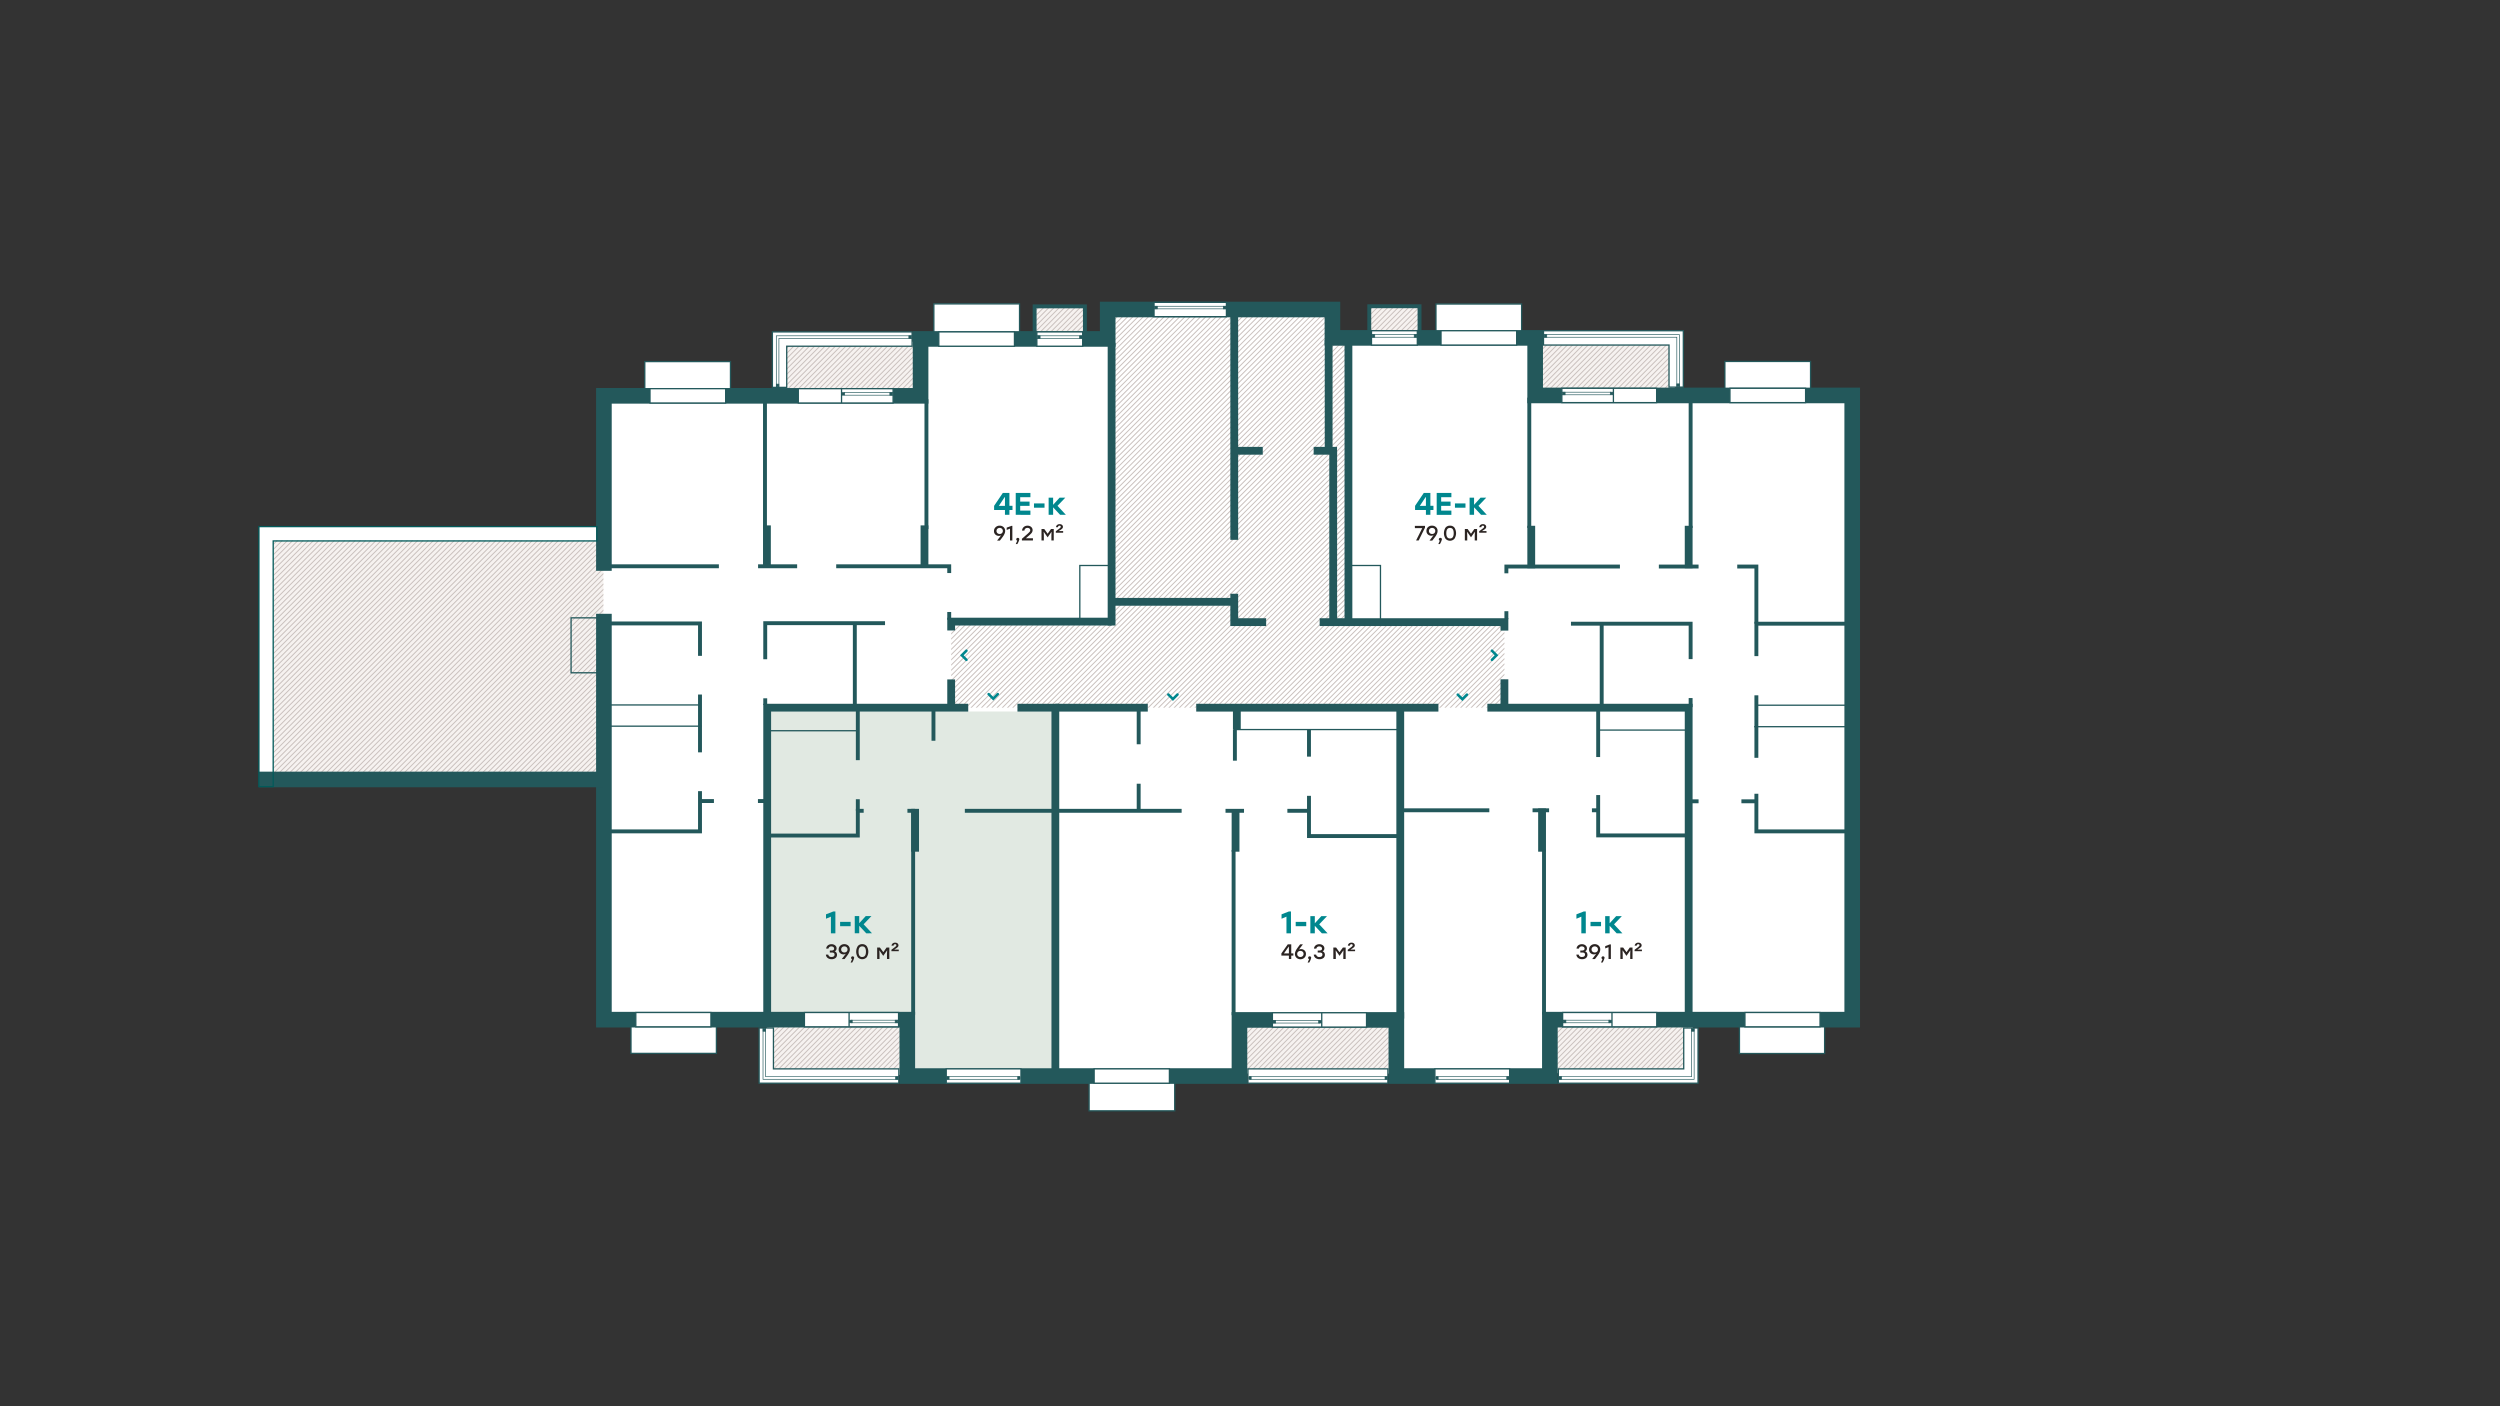 <svg xmlns="http://www.w3.org/2000/svg" xmlns:xlink="http://www.w3.org/1999/xlink" viewBox="0 0 1920 1080"><rect x="0" y="0" width="1920" height="1080" fill="#333333" stroke="none"/><defs><style>.cls-1,.cls-17,.cls-18,.cls-19,.cls-21,.cls-23,.cls-24,.cls-25,.cls-6,.cls-7{fill:none;}.cls-2,.cls-20{fill:#fff;}.cls-3{opacity:0.7;}.cls-4{fill:#d4dfd5;}.cls-5{clip-path:url(#clip-path);}.cls-6{stroke:#c9c0bd;stroke-width:0.75px;}.cls-17,.cls-18,.cls-19,.cls-20,.cls-21,.cls-22,.cls-23,.cls-7{stroke:#23585b;}.cls-17,.cls-18,.cls-19,.cls-24,.cls-7{stroke-miterlimit:10;}.cls-8{fill:#f6f2f0;}.cls-9{clip-path:url(#clip-path-2);}.cls-10{clip-path:url(#clip-path-3);}.cls-11{clip-path:url(#clip-path-4);}.cls-12{clip-path:url(#clip-path-5);}.cls-13{clip-path:url(#clip-path-6);}.cls-14{clip-path:url(#clip-path-7);}.cls-15{clip-path:url(#clip-path-8);}.cls-16{clip-path:url(#clip-path-9);}.cls-17{stroke-width:3px;}.cls-18{stroke-width:6px;}.cls-19{stroke-width:12px;}.cls-21,.cls-22{stroke-width:0.5px;}.cls-22{fill:#23585b;}.cls-24{stroke:#025a5a;}.cls-25{stroke:#00878e;stroke-linecap:round;stroke-width:2px;}.cls-26{isolation:isolate;}.cls-27{fill:#00878e;}.cls-28{fill:#2b2422;}</style><clipPath id="clip-path"><polygon class="cls-1" points="730.5 477.4 730.5 543.5 1155.4 543.5 1155.4 477.8 1035.6 477.8 1035.6 260.17 1023.6 260.17 1023.6 237.7 853.7 237.7 853.7 477.4 730.5 477.4"/></clipPath><clipPath id="clip-path-2"><rect class="cls-1" x="954" y="785.5" width="116.7" height="39"/></clipPath><clipPath id="clip-path-3"><rect class="cls-1" x="1194.8" y="786.7" width="103.5" height="37"/></clipPath><clipPath id="clip-path-4"><rect class="cls-1" x="1182.8" y="262.9" width="103.5" height="37"/></clipPath><clipPath id="clip-path-5"><rect class="cls-1" x="1052" y="235.2" width="38.2" height="21"/></clipPath><clipPath id="clip-path-6"><rect class="cls-1" x="588.4" y="786.9" width="103.5" height="37"/></clipPath><clipPath id="clip-path-7"><rect class="cls-1" x="600" y="264.5" width="103.5" height="37"/></clipPath><clipPath id="clip-path-8"><rect class="cls-1" x="795.8" y="235.3" width="38.2" height="21"/></clipPath><clipPath id="clip-path-9"><rect class="cls-1" x="209.81" y="415.09" width="253.59" height="183.97"/></clipPath></defs><g id="заливка_плана" data-name="заливка плана"><polygon class="cls-2" points="1423.1 305.3 1423.1 782 1190.4 782 1190.2 825.9 1073.1 825.9 1073.3 782 950.8 782 950.6 826.9 696.7 826.9 696.9 783.1 464.5 783 464.5 599 199.01 599 199.01 404.05 464.42 404.05 464.42 305.3 705.9 305.3 706.4 259.8 850.7 260 850.7 235.3 963.9 235.3 1025 235.7 1025.2 261.7 1179.5 261.7 1179.5 305.3 1256 305.3 1322.6 305.3 1423.1 305.3"/></g><g id="маски" class="cls-3"><path class="cls-4" d="M807.59,820.4H592.14V546.46H807.59Z"/></g><g id="штриховка_моп" data-name="штриховка моп"><g class="cls-5"><line class="cls-6" x1="862.9" y1="222.4" x2="206.7" y2="878.6"/><line class="cls-6" x1="866.9" y1="222.4" x2="210.7" y2="878.6"/><line class="cls-6" x1="870.9" y1="222.4" x2="214.7" y2="878.6"/><line class="cls-6" x1="874.9" y1="222.4" x2="218.7" y2="878.6"/><line class="cls-6" x1="878.9" y1="222.4" x2="222.7" y2="878.6"/><line class="cls-6" x1="882.9" y1="222.4" x2="226.7" y2="878.6"/><line class="cls-6" x1="886.9" y1="222.4" x2="230.7" y2="878.6"/><line class="cls-6" x1="890.9" y1="222.4" x2="234.7" y2="878.6"/><line class="cls-6" x1="894.9" y1="222.4" x2="238.7" y2="878.6"/><line class="cls-6" x1="898.9" y1="222.4" x2="242.7" y2="878.6"/><line class="cls-6" x1="902.9" y1="222.4" x2="246.7" y2="878.6"/><line class="cls-6" x1="906.9" y1="222.4" x2="250.7" y2="878.6"/><line class="cls-6" x1="910.9" y1="222.4" x2="254.7" y2="878.6"/><line class="cls-6" x1="914.9" y1="222.4" x2="258.7" y2="878.6"/><line class="cls-6" x1="918.9" y1="222.4" x2="262.7" y2="878.6"/><line class="cls-6" x1="922.9" y1="222.4" x2="266.7" y2="878.6"/><line class="cls-6" x1="926.9" y1="222.4" x2="270.7" y2="878.6"/><line class="cls-6" x1="930.9" y1="222.4" x2="274.7" y2="878.6"/><line class="cls-6" x1="934.9" y1="222.4" x2="278.7" y2="878.6"/><line class="cls-6" x1="938.9" y1="222.4" x2="282.7" y2="878.6"/><line class="cls-6" x1="942.9" y1="222.4" x2="286.7" y2="878.6"/><line class="cls-6" x1="946.9" y1="222.4" x2="290.7" y2="878.6"/><line class="cls-6" x1="950.9" y1="222.4" x2="294.7" y2="878.6"/><line class="cls-6" x1="954.9" y1="222.4" x2="298.7" y2="878.6"/><line class="cls-6" x1="958.9" y1="222.4" x2="302.7" y2="878.6"/><line class="cls-6" x1="962.9" y1="222.4" x2="306.7" y2="878.6"/><line class="cls-6" x1="966.9" y1="222.4" x2="310.7" y2="878.6"/><line class="cls-6" x1="970.9" y1="222.4" x2="314.7" y2="878.6"/><line class="cls-6" x1="974.9" y1="222.4" x2="318.7" y2="878.6"/><line class="cls-6" x1="978.9" y1="222.4" x2="322.7" y2="878.6"/><line class="cls-6" x1="982.9" y1="222.4" x2="326.7" y2="878.6"/><line class="cls-6" x1="986.9" y1="222.4" x2="330.7" y2="878.6"/><line class="cls-6" x1="990.9" y1="222.4" x2="334.7" y2="878.6"/><line class="cls-6" x1="994.9" y1="222.4" x2="338.7" y2="878.6"/><line class="cls-6" x1="998.9" y1="222.4" x2="342.7" y2="878.6"/><line class="cls-6" x1="1002.9" y1="222.4" x2="346.7" y2="878.6"/><line class="cls-6" x1="1006.9" y1="222.4" x2="350.7" y2="878.6"/><line class="cls-6" x1="1010.9" y1="222.4" x2="354.7" y2="878.6"/><line class="cls-6" x1="1014.9" y1="222.4" x2="358.7" y2="878.6"/><line class="cls-6" x1="1018.9" y1="222.4" x2="362.7" y2="878.6"/><line class="cls-6" x1="1022.9" y1="222.4" x2="366.7" y2="878.6"/><line class="cls-6" x1="1026.9" y1="222.4" x2="370.7" y2="878.6"/><line class="cls-6" x1="1030.9" y1="222.4" x2="374.7" y2="878.6"/><line class="cls-6" x1="1034.9" y1="222.4" x2="378.7" y2="878.6"/><line class="cls-6" x1="1038.9" y1="222.4" x2="382.7" y2="878.6"/><line class="cls-6" x1="1042.9" y1="222.4" x2="386.7" y2="878.6"/><line class="cls-6" x1="1046.9" y1="222.4" x2="390.7" y2="878.6"/><line class="cls-6" x1="1050.9" y1="222.4" x2="394.7" y2="878.6"/><line class="cls-6" x1="1054.9" y1="222.4" x2="398.7" y2="878.6"/><line class="cls-6" x1="1058.9" y1="222.4" x2="402.7" y2="878.6"/><line class="cls-6" x1="1062.9" y1="222.4" x2="406.7" y2="878.6"/><line class="cls-6" x1="1066.9" y1="222.4" x2="410.7" y2="878.6"/><line class="cls-6" x1="1070.9" y1="222.4" x2="414.7" y2="878.6"/><line class="cls-6" x1="1074.9" y1="222.4" x2="418.7" y2="878.6"/><line class="cls-6" x1="1078.9" y1="222.4" x2="422.7" y2="878.6"/><line class="cls-6" x1="1082.9" y1="222.4" x2="426.7" y2="878.6"/><line class="cls-6" x1="1086.9" y1="222.4" x2="430.7" y2="878.6"/><line class="cls-6" x1="1090.9" y1="222.4" x2="434.7" y2="878.6"/><line class="cls-6" x1="1094.9" y1="222.4" x2="438.7" y2="878.6"/><line class="cls-6" x1="1098.9" y1="222.4" x2="442.7" y2="878.6"/><line class="cls-6" x1="1102.9" y1="222.4" x2="446.7" y2="878.6"/><line class="cls-6" x1="1106.9" y1="222.4" x2="450.7" y2="878.6"/><line class="cls-6" x1="1110.9" y1="222.4" x2="454.7" y2="878.6"/><line class="cls-6" x1="1114.9" y1="222.4" x2="458.7" y2="878.6"/><line class="cls-6" x1="1118.9" y1="222.4" x2="462.7" y2="878.6"/><line class="cls-6" x1="1122.9" y1="222.4" x2="466.7" y2="878.6"/><line class="cls-6" x1="1126.9" y1="222.4" x2="470.7" y2="878.6"/><line class="cls-6" x1="1130.9" y1="222.4" x2="474.7" y2="878.6"/><line class="cls-6" x1="1134.9" y1="222.4" x2="478.7" y2="878.6"/><line class="cls-6" x1="1138.9" y1="222.4" x2="482.7" y2="878.6"/><line class="cls-6" x1="1142.9" y1="222.4" x2="486.7" y2="878.6"/><line class="cls-6" x1="1146.9" y1="222.4" x2="490.7" y2="878.6"/><line class="cls-6" x1="1150.9" y1="222.4" x2="494.7" y2="878.6"/><line class="cls-6" x1="1154.9" y1="222.4" x2="498.7" y2="878.6"/><line class="cls-6" x1="1158.9" y1="222.4" x2="502.7" y2="878.6"/><line class="cls-6" x1="1162.9" y1="222.4" x2="506.7" y2="878.6"/><line class="cls-6" x1="1166.9" y1="222.4" x2="510.7" y2="878.6"/><line class="cls-6" x1="1170.9" y1="222.4" x2="514.7" y2="878.6"/><line class="cls-6" x1="1174.9" y1="222.4" x2="518.7" y2="878.6"/><line class="cls-6" x1="1178.9" y1="222.4" x2="522.7" y2="878.6"/><line class="cls-6" x1="1182.9" y1="222.4" x2="526.7" y2="878.6"/><line class="cls-6" x1="1186.9" y1="222.4" x2="530.7" y2="878.6"/><line class="cls-6" x1="1190.9" y1="222.4" x2="534.7" y2="878.6"/><line class="cls-6" x1="1194.9" y1="222.4" x2="538.7" y2="878.6"/><line class="cls-6" x1="1198.9" y1="222.4" x2="542.7" y2="878.6"/><line class="cls-6" x1="1202.9" y1="222.4" x2="546.7" y2="878.6"/><line class="cls-6" x1="1206.9" y1="222.4" x2="550.7" y2="878.6"/><line class="cls-6" x1="1210.9" y1="222.4" x2="554.7" y2="878.6"/><line class="cls-6" x1="1214.9" y1="222.4" x2="558.7" y2="878.6"/><line class="cls-6" x1="1218.9" y1="222.4" x2="562.7" y2="878.6"/><line class="cls-6" x1="1222.9" y1="222.4" x2="566.7" y2="878.6"/><line class="cls-6" x1="1226.9" y1="222.4" x2="570.7" y2="878.6"/><line class="cls-6" x1="1230.9" y1="222.4" x2="574.7" y2="878.6"/><line class="cls-6" x1="1234.9" y1="222.4" x2="578.7" y2="878.6"/><line class="cls-6" x1="1238.9" y1="222.4" x2="582.7" y2="878.6"/><line class="cls-6" x1="1242.9" y1="222.4" x2="586.7" y2="878.6"/><line class="cls-6" x1="1246.9" y1="222.4" x2="590.7" y2="878.6"/><line class="cls-6" x1="1250.9" y1="222.4" x2="594.7" y2="878.6"/><line class="cls-6" x1="1254.9" y1="222.4" x2="598.7" y2="878.6"/><line class="cls-6" x1="1258.9" y1="222.4" x2="602.7" y2="878.6"/><line class="cls-6" x1="1262.9" y1="222.4" x2="606.7" y2="878.6"/><line class="cls-6" x1="1266.9" y1="222.4" x2="610.7" y2="878.6"/><line class="cls-6" x1="1270.9" y1="222.4" x2="614.7" y2="878.6"/><line class="cls-6" x1="1274.9" y1="222.4" x2="618.7" y2="878.6"/><line class="cls-6" x1="1278.9" y1="222.4" x2="622.7" y2="878.6"/><line class="cls-6" x1="1282.9" y1="222.4" x2="626.7" y2="878.6"/><line class="cls-6" x1="1286.9" y1="222.4" x2="630.7" y2="878.6"/><line class="cls-6" x1="1290.9" y1="222.4" x2="634.7" y2="878.6"/><line class="cls-6" x1="1294.9" y1="222.4" x2="638.7" y2="878.6"/><line class="cls-6" x1="1298.9" y1="222.4" x2="642.7" y2="878.6"/><line class="cls-6" x1="1302.9" y1="222.4" x2="646.7" y2="878.6"/><line class="cls-6" x1="1306.9" y1="222.4" x2="650.7" y2="878.6"/><line class="cls-6" x1="1310.9" y1="222.4" x2="654.7" y2="878.6"/><line class="cls-6" x1="1314.9" y1="222.4" x2="658.7" y2="878.6"/><line class="cls-6" x1="1318.9" y1="222.4" x2="662.7" y2="878.6"/><line class="cls-6" x1="1322.9" y1="222.4" x2="666.7" y2="878.6"/><line class="cls-6" x1="1326.9" y1="222.4" x2="670.7" y2="878.6"/><line class="cls-6" x1="1330.9" y1="222.4" x2="674.7" y2="878.6"/><line class="cls-6" x1="1334.9" y1="222.4" x2="678.7" y2="878.6"/><line class="cls-6" x1="1338.9" y1="222.4" x2="682.7" y2="878.6"/><line class="cls-6" x1="1342.9" y1="222.4" x2="686.7" y2="878.6"/><line class="cls-6" x1="1346.9" y1="222.4" x2="690.7" y2="878.6"/><line class="cls-6" x1="1350.9" y1="222.4" x2="694.7" y2="878.6"/><line class="cls-6" x1="1354.9" y1="222.4" x2="698.7" y2="878.6"/><line class="cls-6" x1="1358.9" y1="222.4" x2="702.7" y2="878.6"/><line class="cls-6" x1="1362.9" y1="222.4" x2="706.7" y2="878.6"/><line class="cls-6" x1="1366.9" y1="222.4" x2="710.7" y2="878.6"/><line class="cls-6" x1="1370.9" y1="222.4" x2="714.7" y2="878.6"/><line class="cls-6" x1="1374.9" y1="222.4" x2="718.7" y2="878.6"/><line class="cls-6" x1="1378.9" y1="222.4" x2="722.7" y2="878.6"/><line class="cls-6" x1="1382.9" y1="222.4" x2="726.7" y2="878.6"/><line class="cls-6" x1="1386.9" y1="222.4" x2="730.7" y2="878.6"/><line class="cls-6" x1="1390.9" y1="222.4" x2="734.7" y2="878.6"/><line class="cls-6" x1="1394.9" y1="222.4" x2="738.7" y2="878.6"/><line class="cls-6" x1="1398.9" y1="222.4" x2="742.7" y2="878.6"/><line class="cls-6" x1="1402.9" y1="222.4" x2="746.7" y2="878.6"/><line class="cls-6" x1="1406.9" y1="222.4" x2="750.7" y2="878.6"/><line class="cls-6" x1="1410.9" y1="222.4" x2="754.7" y2="878.6"/><line class="cls-6" x1="1414.9" y1="222.4" x2="758.7" y2="878.6"/><line class="cls-6" x1="1418.9" y1="222.4" x2="762.7" y2="878.6"/><line class="cls-6" x1="1422.9" y1="222.4" x2="766.7" y2="878.6"/><line class="cls-6" x1="1426.9" y1="222.4" x2="770.7" y2="878.6"/><line class="cls-6" x1="1430.9" y1="222.4" x2="774.7" y2="878.6"/><line class="cls-6" x1="1434.9" y1="222.4" x2="778.7" y2="878.6"/><line class="cls-6" x1="1438.9" y1="222.4" x2="782.7" y2="878.6"/><line class="cls-6" x1="1442.9" y1="222.4" x2="786.7" y2="878.6"/><line class="cls-6" x1="1446.9" y1="222.4" x2="790.7" y2="878.6"/><line class="cls-6" x1="1450.9" y1="222.4" x2="794.7" y2="878.6"/><line class="cls-6" x1="1454.9" y1="222.4" x2="798.7" y2="878.6"/><line class="cls-6" x1="1458.9" y1="222.4" x2="802.7" y2="878.6"/><line class="cls-6" x1="1462.9" y1="222.4" x2="806.7" y2="878.6"/><line class="cls-6" x1="1466.9" y1="222.4" x2="810.7" y2="878.6"/><line class="cls-6" x1="1470.9" y1="222.4" x2="814.7" y2="878.6"/><line class="cls-6" x1="1474.9" y1="222.4" x2="818.7" y2="878.6"/><line class="cls-6" x1="1478.9" y1="222.4" x2="822.7" y2="878.6"/><line class="cls-6" x1="1482.9" y1="222.4" x2="826.7" y2="878.6"/><line class="cls-6" x1="1486.9" y1="222.4" x2="830.7" y2="878.6"/><line class="cls-6" x1="1490.9" y1="222.4" x2="834.7" y2="878.6"/><line class="cls-6" x1="1494.9" y1="222.4" x2="838.7" y2="878.6"/><line class="cls-6" x1="1498.9" y1="222.4" x2="842.7" y2="878.6"/><line class="cls-6" x1="1502.9" y1="222.4" x2="846.7" y2="878.6"/><line class="cls-6" x1="1506.9" y1="222.4" x2="850.7" y2="878.6"/><line class="cls-6" x1="1510.9" y1="222.4" x2="854.7" y2="878.6"/></g></g><g id="Заливка_кондеев" data-name="Заливка кондеев"><rect class="cls-2" x="484.6" y="787.5" width="65.6" height="21.7"/><rect class="cls-2" x="836.5" y="831.5" width="65.6" height="21.7"/><rect class="cls-2" x="1335.8" y="787.5" width="65.6" height="21.7"/><rect class="cls-2" x="1324.8" y="277.5" width="65.6" height="21.7"/><rect class="cls-2" x="1102.9" y="233.4" width="65.6" height="21.7"/><rect class="cls-2" x="717.2" y="233.3" width="65.6" height="21.7"/><rect class="cls-2" x="495.3" y="277.6" width="65.6" height="21.7"/></g><g id="коробы_кондеев_1рх" data-name="коробы кондеев 1рх"><polyline class="cls-7" points="1335.9 787.6 1335.9 809.1 1401.3 809.1 1401.3 787.6"/><polyline class="cls-7" points="836.4 831.6 836.4 853.1 902.2 853.1 902.2 831.6"/><polyline class="cls-7" points="484.6 787.5 484.6 809 550.2 809 550.2 787.5"/><polyline class="cls-7" points="561 299.2 561 277.7 495.2 277.7 495.2 299.2"/><polyline class="cls-7" points="783 254.9 783 233.4 717.2 233.4 717.2 254.9"/><polyline class="cls-7" points="1168.6 255 1168.6 233.5 1102.8 233.5 1102.8 255"/><polyline class="cls-7" points="1390.5 299.1 1390.5 277.6 1324.7 277.6 1324.7 299.1"/></g><g id="заливка_балконов" data-name="заливка балконов"><rect class="cls-8" x="954" y="785.5" width="116.7" height="39"/><rect class="cls-8" x="1182.8" y="262.4" width="103.5" height="38"/><rect class="cls-8" x="600" y="262.4" width="103.5" height="38"/><rect class="cls-8" x="1191.1" y="786.2" width="109" height="38"/><rect class="cls-8" x="1051.6" y="234.7" width="38.6" height="22"/><rect class="cls-8" x="589" y="787.5" width="109" height="38"/><rect class="cls-8" x="209.81" y="415.82" width="253.59" height="182.12"/><rect class="cls-8" x="794.6" y="234.8" width="38.6" height="22"/></g><g id="штриховка_балконов" data-name="штриховка балконов"><g class="cls-9"><path class="cls-6" d="M976,722.5l-122,123m130-123-122,123m130-123-122,123m130-123-122,123m102-123-122,123m130-123-122,123m130-123-122,123m130-123-122,123m126-123-122,123m130-123-122,123m130-123-122,123m130-123-122,123m102-123-122,123m130-123-122,123m130-123-122,123m130-123-122,123m126-123-122,123m130-123-122,123m130-123-122,123m130-123-122,123m102-123-122,123m130-123-122,123m130-123-122,123m130-123-122,123m126-123-122,123m130-123-122,123m130-123-122,123m130-123-122,123m102-123-122,123m130-123-122,123m130-123-122,123m130-123-122,123m126-123-122,123m130-123-122,123m130-123-122,123m130-123-122,123m102-123-122,123m130-123-122,123m130-123-122,123m130-123-122,123m126-123-122,123m130-123-122,123m130-123-122,123m130-123-122,123m102-123-122,123m130-123-122,123m130-123-122,123m130-123-122,123m126-123-122,123m130-123-122,123m130-123-122,123m130-123-122,123m102-123-122,123m130-123-122,123m130-123-122,123m130-123-122,123"/></g><g class="cls-10"><path class="cls-6" d="M1216.8,723.7l-122,123m130-123-122,123m130-123-122,123m130-123-122,123m102-123-122,123m130-123-122,123m130-123-122,123m130-123-122,123m126-123-122,123m130-123-122,123m130-123-122,123m130-123-122,123m102-123-122,123m130-123-122,123m130-123-122,123m130-123-122,123m126-123-122,123m130-123-122,123m130-123-122,123m130-123-122,123m102-123-122,123m130-123-122,123m130-123-122,123m130-123-122,123m126-123-122,123m130-123-122,123m130-123-122,123m130-123-122,123m102-123-122,123m130-123-122,123m130-123-122,123m130-123-122,123m126-123-122,123m130-123-122,123m130-123-122,123m130-123-122,123m102-123-122,123m130-123-122,123m130-123-122,123m130-123-122,123m126-123-122,123m130-123-122,123m130-123-122,123m130-123-122,123m102-123-122,123m130-123-122,123m130-123-122,123m130-123-122,123m126-123-122,123m130-123-122,123m130-123-122,123m130-123-122,123m102-123-122,123m130-123-122,123m130-123-122,123m130-123-122,123"/></g><g class="cls-11"><path class="cls-6" d="M1212.3,199.9l-122,123m130-123-122,123m130-123-122,123m130-123-122,123m102-123-122,123m130-123-122,123m130-123-122,123m130-123-122,123m126-123-122,123m130-123-122,123m130-123-122,123m130-123-122,123m102-123-122,123m130-123-122,123m130-123-122,123m130-123-122,123m126-123-122,123m130-123-122,123m130-123-122,123m130-123-122,123m102-123-122,123m130-123-122,123m130-123-122,123m130-123-122,123m126-123-122,123m130-123-122,123m130-123-122,123m130-123-122,123m102-123-122,123m130-123-122,123m130-123-122,123m130-123-122,123m126-123-122,123m130-123-122,123m130-123-122,123m130-123-122,123m102-123-122,123m130-123-122,123m130-123-122,123m130-123-122,123m126-123-122,123m130-123-122,123m130-123-122,123m130-123-122,123m102-123-122,123m130-123-122,123m130-123-122,123m130-123-122,123m126-123-122,123m130-123-122,123m130-123-122,123m130-123-122,123m102-123-122,123m130-123-122,123m130-123-122,123m130-123-122,123"/></g><g class="cls-12"><path class="cls-6" d="M1053.3,172.2l-122,123m130-123-122,123m130-123-122,123m130-123-122,123m102-123-122,123m130-123-122,123m130-123-122,123m130-123-122,123m126-123-122,123m130-123-122,123m130-123-122,123m130-123-122,123m102-123-122,123m130-123-122,123m130-123-122,123m130-123-122,123m126-123-122,123m130-123-122,123m130-123-122,123m130-123-122,123m102-123-122,123m130-123-122,123m130-123-122,123m130-123-122,123m126-123-122,123m130-123-122,123m130-123-122,123m130-123-122,123m102-123-122,123m130-123-122,123m130-123-122,123m130-123-122,123m126-123-122,123m130-123-122,123m130-123-122,123m130-123-122,123m102-123-122,123m130-123-122,123m130-123-122,123m130-123-122,123m126-123-122,123m130-123-122,123m130-123-122,123m130-123-122,123m102-123-122,123m130-123-122,123m130-123-122,123m130-123-122,123m126-123-122,123m130-123-122,123m130-123-122,123m130-123-122,123m102-123-122,123m130-123-122,123m130-123-122,123m130-123-122,123"/></g><g class="cls-13"><path class="cls-6" d="M610.4,723.9l-122,123m130-123-122,123m130-123-122,123m130-123-122,123m102-123-122,123m130-123-122,123m130-123-122,123m130-123-122,123m126-123-122,123m130-123-122,123m130-123-122,123m130-123-122,123m102-123-122,123m130-123-122,123m130-123-122,123m130-123-122,123m126-123-122,123m130-123-122,123m130-123-122,123m130-123-122,123m102-123-122,123m130-123-122,123m130-123-122,123m130-123-122,123m126-123-122,123m130-123-122,123m130-123-122,123m130-123-122,123m102-123-122,123m130-123-122,123m130-123-122,123m130-123-122,123m126-123-122,123m130-123-122,123m130-123-122,123m130-123-122,123m102-123-122,123m130-123-122,123m130-123-122,123m130-123-122,123m126-123-122,123m130-123-122,123m130-123-122,123m130-123-122,123m102-123-122,123m130-123-122,123m130-123-122,123m130-123-122,123m126-123-122,123m130-123-122,123m130-123-122,123m130-123-122,123m102-123-122,123m130-123-122,123m130-123-122,123m130-123-122,123"/></g><g class="cls-14"><path class="cls-6" d="M629.5,201.5l-122,123m130-123-122,123m130-123-122,123m130-123-122,123m102-123-122,123m130-123-122,123m130-123-122,123m130-123-122,123m126-123-122,123m130-123-122,123m130-123-122,123m130-123-122,123m102-123-122,123m130-123-122,123m130-123-122,123m130-123-122,123m126-123-122,123m130-123-122,123m130-123-122,123m130-123-122,123m102-123-122,123m130-123-122,123m130-123-122,123m130-123-122,123m126-123-122,123m130-123-122,123m130-123-122,123m130-123-122,123m102-123-122,123m130-123-122,123m130-123-122,123m130-123-122,123m126-123-122,123m130-123-122,123m130-123-122,123m130-123-122,123m102-123-122,123m130-123-122,123m130-123-122,123m130-123-122,123m126-123-122,123m130-123-122,123m130-123-122,123m130-123-122,123m102-123-122,123m130-123-122,123m130-123-122,123m130-123-122,123m126-123-122,123m130-123-122,123m130-123-122,123m130-123-122,123m102-123-122,123m130-123-122,123m130-123-122,123m130-123-122,123"/></g><g class="cls-15"><path class="cls-6" d="M797,172.3l-122,123m130-123-122,123m130-123-122,123m130-123-122,123m102-123-122,123m130-123-122,123m130-123-122,123m130-123-122,123m126-123-122,123m130-123-122,123m130-123-122,123m130-123-122,123m102-123-122,123m130-123-122,123m130-123-122,123m130-123-122,123m126-123-122,123m130-123-122,123m130-123-122,123m130-123-122,123m102-123-122,123m130-123-122,123m130-123-122,123m130-123-122,123m126-123-122,123m130-123-122,123m130-123-122,123m130-123-122,123m102-123-122,123m130-123-122,123m130-123-122,123m130-123-122,123m126-123-122,123m130-123-122,123m130-123-122,123m130-123-122,123m102-123-122,123m130-123-122,123m130-123-122,123m130-123-122,123m126-123-122,123m130-123-122,123m130-123-122,123m130-123-122,123m102-123-122,123m130-123-122,123m130-123-122,123m130-123-122,123m126-123-122,123m130-123-122,123m130-123-122,123m130-123-122,123m102-123-122,123m130-123-122,123m130-123-122,123m130-123-122,123"/></g><g class="cls-16"><path class="cls-6" d="M412.49,655.54l291-291m-299,291,291-291m-299,291,291-291m-299,291,291-291m-299,291,291-291m-299,291,291-291m-299,291,291-291m-299,291,291-291m-299,291,291-291m-299,291,291-291m-299,291,291-291m-299,291,291-291m-299,291,291-291m-299,291,291-291m-299,291,291-291m-299,291,291-291m-299,291,291-291m-299,291,291-291m-299,291,291-291m-299,291,291-291m-299,291,291-291m-299,291,291-291m-299,291,291-291m-299,291,291-291m-299,291,291-291m-299,291,291-291m-299,291,291-291m-299,291,291-291m-299,291,291-291m-299,291,291-291m-299,291,291-291m-299,291,291-291m-299,291,291-291m-299,291,291-291m-299,291,291-291m-299,291,291-291m-299,291,291-291m-299,291,291-291m-299,291,291-291m-299,291,291-291m-299,291,291-291m-299,291,291-291m-299,291,291-291m-299,291,291-291m-299,291,291-291m-299,291,291-291m-299,291,291-291m-299,291,291-291m-299,291,291-291m-299,291,291-291m-299,291,291-291m-299,291,291-291m-299,291,291-291m-299,291,291-291m-299,291,291-291m-299,291,291-291m-299,291,291-291m-299,291,291-291m-299,291,291-291m-299,291,291-291m-299,291,291-291m-299,291,291-291m193,291,291-291m-299,291,291-291m-299,291,291-291m-299,291,291-291m-299,291,291-291m-299,291,291-291m-299,291,291-291m-299,291,291-291m-299,291,291-291m-299,291,291-291m-299,291,291-291m-299,291,291-291m-299,291,291-291m-299,291,291-291m-299,291,291-291m-299,291,291-291m-299,291,291-291m-299,291,291-291m-299,291,291-291m-299,291,291-291m-299,291,291-291m-299,291,291-291m-299,291,291-291m-299,291,291-291m-299,291,291-291m-299,291,291-291m-299,291,291-291m-299,291,291-291m-299,291,291-291m-299,291,291-291m-299,291,291-291m-299,291,291-291m-299,291,291-291m-299,291,291-291m-299,291,291-291m-299,291,291-291m-299,291,291-291m-299,291,291-291m-299,291,291-291m-299,291,291-291m-299,291,291-291m-299,291,291-291m-299,291,291-291m-299,291,291-291m-299,291,291-291m-299,291,291-291m-299,291,291-291m-299,291,291-291m-299,291,291-291m-299,291,291-291m-299,291,291-291m-299,291,291-291m-299,291,291-291m-299,291,291-291m-299,291,291-291m-299,291,291-291m-299,291,291-291m-299,291,291-291m-299,291,291-291m-299,291,291-291m-299,291,291-291"/></g></g><g id="балконы_3рх" data-name="балконы 3рх"><g id="балконы_3рх-2" data-name="балконы 3рх"><polyline class="cls-17" points="833.2 260.8 833.2 235.3 794.6 235.3 794.6 260.8"/></g><g id="балконы_3рх-3" data-name="балконы 3рх"><polyline class="cls-17" points="1090.2 260.7 1090.2 235.2 1051.6 235.2 1051.6 260.7"/></g></g><g id="вентканалы_1рх" data-name="вентканалы 1рх"><line class="cls-7" x1="537.6" y1="541.4" x2="469" y2="541.4"/><line class="cls-7" x1="538.7" y1="557.7" x2="458.9" y2="557.7"/><line class="cls-7" x1="1427.1" y1="558.1" x2="1347.2" y2="558.1"/><line class="cls-7" x1="1349.9" y1="541.6" x2="1417.9" y2="541.6"/><polyline class="cls-7" points="853.7 434.3 829.3 434.3 829.3 477.4"/><line class="cls-7" x1="589.2" y1="561.2" x2="658.8" y2="561.2"/><line class="cls-7" x1="1073.9" y1="560.3" x2="947.4" y2="560.3"/><polyline class="cls-7" points="1035.6 434.3 1060.2 434.3 1060.2 477.8"/><line class="cls-7" x1="1296.9" y1="560.7" x2="1228.2" y2="560.7"/><polyline class="cls-7" points="463.4 474.5 438.59 474.5 438.59 516.7 463.8 516.7"/></g><g id="стены_внутренние_3рх" data-name="стены внутренние 3рх"><polyline class="cls-17" points="701.3 779.4 701.3 622.7 696.9 622.7"/><polyline class="cls-17" points="663.3 622.7 658.8 622.7 658.8 641.7 590.2 641.7"/><line class="cls-17" x1="741" y1="622.7" x2="907.5" y2="622.7"/><line class="cls-17" x1="874.5" y1="601.9" x2="874.5" y2="622.7"/><line class="cls-17" x1="874.5" y1="571.6" x2="874.5" y2="544.2"/><line class="cls-17" x1="941.2" y1="622.7" x2="955.4" y2="622.7"/><line class="cls-17" x1="948.4" y1="584.2" x2="948.4" y2="560.3"/><line class="cls-17" x1="988.7" y1="622.7" x2="1005.3" y2="622.7"/><polyline class="cls-17" points="1005.3 611.2 1005.3 642.1 1074.8 642.1"/><line class="cls-17" x1="1005.3" y1="581.1" x2="1005.3" y2="560.3"/><line class="cls-17" x1="947.4" y1="779.7" x2="947.4" y2="652.9"/><line class="cls-17" x1="716.9" y1="568.9" x2="716.9" y2="544.2"/><line class="cls-17" x1="658.8" y1="622.7" x2="658.8" y2="613.8"/><line class="cls-17" x1="658.8" y1="583.8" x2="658.8" y2="544.7"/><line class="cls-17" x1="582.1" y1="615.2" x2="589.2" y2="615.2"/><line class="cls-17" x1="548.3" y1="615.2" x2="537.6" y2="615.2"/><polyline class="cls-17" points="537.6 607.6 537.6 638.5 463.8 638.5"/><line class="cls-17" x1="537.6" y1="577.8" x2="537.6" y2="533.4"/><polyline class="cls-17" points="537.6 503.7 537.6 478.8 463.4 478.8"/><line class="cls-17" x1="552.1" y1="434.9" x2="467.78" y2="434.9"/><line class="cls-17" x1="582.2" y1="434.9" x2="612.2" y2="434.9"/><polyline class="cls-17" points="642.2 434.9 729 434.9 729 440.1"/><line class="cls-17" x1="729" y1="470" x2="729" y2="476"/><polyline class="cls-17" points="679.7 478.6 587.7 478.6 587.7 506.3"/><line class="cls-17" x1="587.7" y1="536.3" x2="587.7" y2="541.4"/><line class="cls-17" x1="656.5" y1="542.9" x2="656.5" y2="478.6"/><line class="cls-17" x1="587.5" y1="304" x2="587.5" y2="406.3"/><line class="cls-17" x1="711.5" y1="306.6" x2="711.5" y2="406.3"/><line class="cls-17" x1="1143.8" y1="622.3" x2="1076.1" y2="622.3"/><line class="cls-17" x1="1177" y1="622.3" x2="1189.7" y2="622.3"/><line class="cls-17" x1="1185.8" y1="779.2" x2="1185.8" y2="652.5"/><line class="cls-17" x1="1222.6" y1="622.3" x2="1227.4" y2="622.3"/><polyline class="cls-17" points="1227.4 610.6 1227.4 641.6 1295.6 641.6"/><line class="cls-17" x1="1227.4" y1="581.4" x2="1227.4" y2="543.5"/><line class="cls-17" x1="1304.5" y1="615.4" x2="1297.4" y2="615.4"/><line class="cls-17" x1="1337.4" y1="615.4" x2="1348.9" y2="615.4"/><polyline class="cls-17" points="1348.9 609.6 1348.9 638.5 1423.1 638.5"/><line class="cls-17" x1="1348.9" y1="582" x2="1348.9" y2="534"/><polyline class="cls-17" points="1348.9 503.9 1348.9 479 1423.1 479"/><polyline class="cls-17" points="1334.2 435.1 1348.9 435.1 1348.9 479"/><line class="cls-17" x1="1304.5" y1="435.1" x2="1274" y2="435.1"/><line class="cls-17" x1="1298.4" y1="536.1" x2="1298.4" y2="543.1"/><polyline class="cls-17" points="1298.4 506.2 1298.4 479 1206.5 479"/><line class="cls-17" x1="1230.1" y1="543.1" x2="1230.1" y2="479"/><polyline class="cls-17" points="1244.1 435.1 1156.9 435.1 1156.9 440.3"/><line class="cls-17" x1="1156.9" y1="469.4" x2="1156.9" y2="475.5"/><line class="cls-17" x1="1298.4" y1="405.5" x2="1298.4" y2="305.4"/><line class="cls-17" x1="1174.5" y1="305.4" x2="1174.5" y2="405.5"/></g><g id="стены_6рх" data-name="стены 6рх"><polyline class="cls-18" points="589.2 783.1 589.2 543.5 743.6 543.5"/><polyline class="cls-18" points="781.4 543.5 810.5 543.5 810.5 826.4"/><line class="cls-18" x1="881.5" y1="543.5" x2="810.5" y2="543.5"/><line class="cls-18" x1="918.7" y1="543.5" x2="1104.7" y2="543.5"/><line class="cls-18" x1="1075.4" y1="782.3" x2="1075.4" y2="543.8"/><line class="cls-18" x1="948.9" y1="621.7" x2="948.9" y2="654.1"/><line class="cls-18" x1="1184.3" y1="620.9" x2="1184.3" y2="654.1"/><polyline class="cls-18" points="1142.3 543.5 1296.9 543.5 1296.9 782"/><line class="cls-18" x1="1296.9" y1="403.8" x2="1296.9" y2="436.4"/><line class="cls-18" x1="1176" y1="403.8" x2="1176" y2="436.4"/><line class="cls-18" x1="1155.4" y1="521.7" x2="1155.4" y2="543.5"/><polyline class="cls-18" points="1155.4 484.3 1155.4 477.8 1034.5 477.8"/><line class="cls-18" x1="947.9" y1="414.6" x2="947.9" y2="237.7"/><line class="cls-18" x1="969.8" y1="346.2" x2="947.9" y2="346.2"/><line class="cls-18" x1="1008.9" y1="346.2" x2="1026.85" y2="346.2"/><line class="cls-18" x1="1020.4" y1="261" x2="1020.4" y2="347.7"/><line class="cls-18" x1="1023.9" y1="480.8" x2="1023.9" y2="346.2"/><line class="cls-18" x1="1013.5" y1="477.8" x2="1034.5" y2="477.8"/><polyline class="cls-18" points="972.4 477.8 947.9 477.8 947.9 456"/><line class="cls-18" x1="853.7" y1="462.2" x2="947.9" y2="462.2"/><line class="cls-18" x1="853.7" y1="480.4" x2="853.7" y2="263.3"/><polyline class="cls-18" points="730.5 484.2 730.5 477.4 853.7 477.4"/><line class="cls-18" x1="730.5" y1="543.5" x2="730.5" y2="521.8"/><line class="cls-18" x1="710" y1="403.5" x2="710" y2="435.8"/><line class="cls-18" x1="589" y1="403.5" x2="589" y2="435.6"/><line class="cls-18" x1="702.8" y1="621.2" x2="702.8" y2="654.1"/><line class="cls-18" x1="1035.6" y1="261" x2="1035.6" y2="480.8"/><line class="cls-18" x1="949.9" y1="560.3" x2="949.9" y2="543.5"/></g><g id="фасад_12рх" data-name="фасад 12рх"><polyline class="cls-19" points="463.8 438.4 463.8 304 707 304 707 260.3 850.7 260.3 850.7 237.7 1023.3 237.7 1023.3 259.5 1179 259.5 1179 303.7 1422.5 303.7 1422.5 783.1 1190.3 783.1 1190.3 826.4 1072.4 826.4 1072.4 783.3 951.9 783.3 951.9 826.4 696.8 826.4 696.8 783.1 463.8 783.1 463.8 471.4"/><line class="cls-19" x1="198.81" y1="598.63" x2="463.8" y2="598.63"/></g><g id="окна"><rect class="cls-20" x="1053.3" y="254" width="35.2" height="11"/><path class="cls-21" d="M1089,257h-36.2"/><path class="cls-21" d="M1089,259h-36.2"/><rect class="cls-22" x="1086.1" y="257" width="2" height="2"/><rect class="cls-22" x="1053.8" y="257" width="2" height="2"/><rect class="cls-20" x="1328.6" y="298.2" width="58.1" height="11"/><rect class="cls-20" x="1199.5" y="298.2" width="72.8" height="11"/><path class="cls-21" d="M1236.7,303.2H1199"/><path class="cls-21" d="M1237.1,301.2H1199"/><rect class="cls-22" x="1236.7" y="301.2" width="2" height="2"/><rect class="cls-22" x="1200" y="301.2" width="2" height="2"/><line class="cls-23" x1="1239.1" y1="309.2" x2="1239.1" y2="298.2"/><rect class="cls-20" x="886.3" y="232.2" width="55.6" height="11"/><path class="cls-21" d="M942.4,235.2H885.8"/><path class="cls-21" d="M942.4,237.2H885.8"/><rect class="cls-22" x="939.5" y="235.2" width="2" height="2"/><rect class="cls-22" x="886.8" y="235.2" width="2" height="2"/><rect class="cls-20" x="958.4" y="820.9" width="107.5" height="11"/><path class="cls-21" d="M959.7,828.9h106.7"/><path class="cls-21" d="M959.3,826.9h107.1"/><rect class="cls-22" x="1063.7" y="826.9" width="1.8" height="2"/><rect class="cls-22" x="959.1" y="826.9" width="1.8" height="2"/><rect class="cls-20" x="1200.1" y="777.6" width="72.3" height="11"/><path class="cls-21" d="M1236.6,783.5h-37"/><path class="cls-21" d="M1236.6,785.5h-37"/><rect class="cls-22" x="1235.6" y="783.5" width="2" height="2"/><rect class="cls-22" x="1200.6" y="783.5" width="2" height="2"/><line class="cls-23" x1="1238" y1="777.6" x2="1238" y2="788.5"/><rect class="cls-20" x="1102" y="820.9" width="57.4" height="11"/><path class="cls-21" d="M1103.3,828.9h56.6"/><path class="cls-21" d="M1102.8,826.9h57"/><rect class="cls-22" x="1157.2" y="826.9" width="1.8" height="2"/><rect class="cls-22" x="1102.7" y="826.9" width="1.8" height="2"/><rect class="cls-20" x="840.3" y="820.9" width="57.8" height="11"/><rect class="cls-20" x="1340.1" y="777.6" width="57.7" height="11"/><polygon class="cls-20" points="1185.4 265 1185.4 254 1292.8 254 1292.8 297.3 1281.8 297.3 1281.8 265 1185.4 265"/><path class="cls-21" d="M1289.8,297.3V257H1185"/><path class="cls-21" d="M1287.8,297.3V259H1185"/><rect class="cls-22" x="1185.9" y="257" width="2" height="2"/><rect class="cls-22" x="1287.8" y="294.8" width="2" height="2"/><rect class="cls-20" x="1106.7" y="254" width="58.1" height="11"/><polygon class="cls-20" points="1293.1 820.9 1293.1 789.5 1304.1 789.5 1304.1 831.9 1196.8 831.9 1196.8 820.9 1293.1 820.9"/><path class="cls-21" d="M1196.3,828.9h104.8V789.5"/><path class="cls-21" d="M1196.3,826.9h102.8V789.5"/><rect class="cls-22" x="1197.3" y="826.9" width="2" height="2"/><rect class="cls-22" x="1299.1" y="790" width="2" height="2"/><rect class="cls-20" x="617.8" y="777.6" width="72.3" height="11"/><path class="cls-21" d="M653.5,783.5h37"/><path class="cls-21" d="M653.5,785.5h37"/><rect class="cls-22" x="652.5" y="783.5" width="2" height="2"/><rect class="cls-22" x="687.5" y="783.5" width="2" height="2"/><line class="cls-23" x1="652.1" y1="777.6" x2="652.1" y2="788.5"/><rect class="cls-20" x="726.7" y="820.9" width="57.4" height="11"/><path class="cls-21" d="M782.8,828.9H726.2"/><path class="cls-21" d="M783.3,826.9h-57"/><rect class="cls-22" x="727.1" y="826.9" width="1.8" height="2"/><rect class="cls-22" x="781.6" y="826.9" width="1.8" height="2"/><rect class="cls-20" x="488.3" y="777.6" width="57.7" height="11"/><polygon class="cls-20" points="690.3 820.9 690.3 831.9 583 831.9 583 789.5 594 789.5 594 820.9 690.3 820.9"/><path class="cls-21" d="M586,789.5v39.4H690.8"/><path class="cls-21" d="M588,789.5v37.4H690.8"/><rect class="cls-22" x="687.8" y="826.9" width="2" height="2"/><rect class="cls-22" x="586" y="790" width="2" height="2"/><rect class="cls-20" x="796.3" y="254.9" width="35.2" height="11"/><path class="cls-21" d="M795.8,257.9H832"/><path class="cls-21" d="M795.8,259.9H832"/><rect class="cls-22" x="796.8" y="257.9" width="2" height="2"/><rect class="cls-22" x="829.1" y="257.9" width="2" height="2"/><rect class="cls-20" x="499.2" y="298.5" width="58.1" height="11"/><rect class="cls-20" x="613.1" y="298.5" width="72.8" height="11"/><path class="cls-21" d="M648.7,303.5h37.7"/><path class="cls-21" d="M648.3,301.5h38.1"/><rect class="cls-22" x="646.7" y="301.5" width="2" height="2"/><rect class="cls-22" x="683.4" y="301.5" width="2" height="2"/><line class="cls-23" x1="646.3" y1="309.5" x2="646.3" y2="298.5"/><polygon class="cls-20" points="604.2 265.9 604.2 297.5 593.2 297.5 593.2 254.9 700.5 254.9 700.5 265.9 604.2 265.9"/><path class="cls-21" d="M701,257.9H596.2v39.7"/><path class="cls-21" d="M701,259.9H598.2v37.7"/><rect class="cls-22" x="698" y="257.9" width="2" height="2"/><rect class="cls-22" x="596.2" y="295" width="2" height="2"/><rect class="cls-20" x="721" y="254.9" width="58.1" height="11"/><rect class="cls-20" x="977.2" y="777.8" width="72.3" height="11"/><path class="cls-21" d="M1013.7,783.7h-37"/><path class="cls-21" d="M1013.7,785.7h-37"/><rect class="cls-22" x="1012.7" y="783.7" width="2" height="2"/><rect class="cls-22" x="977.7" y="783.7" width="2" height="2"/><line class="cls-23" x1="1015.1" y1="777.8" x2="1015.1" y2="788.7"/><g id="Layer_10" data-name="Layer 10"><polygon class="cls-24" points="458.42 404.44 198.81 404.44 198.81 604.12 209.81 604.12 209.81 415.44 458.42 415.44 458.42 404.44"/></g></g><g id="стрелки-входы"><g id="стрелки-входы-2" data-name="стрелки-входы"><path class="cls-25" d="M1126.6,533.5l-3.5,3.5-3.5-3.5"/></g><g id="стрелки-входы-3" data-name="стрелки-входы"><path class="cls-25" d="M766.3,533.1l-3.5,3.5-3.5-3.5"/></g><g id="стрелки-входы-4" data-name="стрелки-входы"><path class="cls-25" d="M904.3,533.4l-3.5,3.5-3.5-3.5"/></g><g id="стрелки-входы-5" data-name="стрелки-входы"><path class="cls-25" d="M742.2,506.75l-3.5-3.5,3.5-3.5"/></g><g id="стрелки-входы-6" data-name="стрелки-входы"><path class="cls-25" d="M1145.8,499.75l3.5,3.5-3.5,3.5"/></g></g><g id="площади"><g class="cls-26"><g class="cls-26"><path class="cls-27" d="M1100.88,391.7l-2.35,0v3.67h-3.43v-3.67h-8.33v-3.21l6.7-9.92h5.06v9.89l2.35,0Zm-5.78-3.22v-6.7h-.22l-4.44,6.7Z"/><path class="cls-27" d="M1106.81,381.86v3.38h7.2v3.27h-7.2v3.62h7.85v3.26h-11.28v-16.8h11.28v3.27Z"/><path class="cls-27" d="M1125.49,389.92h-8.09v-3.29h8.09Z"/><path class="cls-27" d="M1137.48,395.39l-5.4-5.76v5.76h-3.43v-13.2h3.43v5.5l5-5.5h4.37l-6,6.29,6.43,6.91Z"/></g></g><g class="cls-26"><g class="cls-26"><path class="cls-28" d="M1086.6,403.89h7.8v1.33l-4.86,9.87h-2l4.75-9.47h-5.64Z"/><path class="cls-28" d="M1099.83,403.7a4.36,4.36,0,0,1,3,1.12,3.84,3.84,0,0,1,1.23,3,4.9,4.9,0,0,1-.44,2,10.82,10.82,0,0,1-1.09,2c-.44.63-1.09,1.52-2,2.68-.24.29-.41.52-.53.68h-2.13L1101,411a3.64,3.64,0,0,1-1.74.45,3.83,3.83,0,0,1-2.64-1,3.42,3.42,0,0,1-1.1-2.71,3.82,3.82,0,0,1,1.22-2.94A4.31,4.31,0,0,1,1099.83,403.7Zm0,6.39a2.49,2.49,0,0,0,1.77-.63,2.43,2.43,0,0,0,0-3.39,2.67,2.67,0,0,0-3.48,0,2.2,2.2,0,0,0-.7,1.7,2.14,2.14,0,0,0,.69,1.68A2.48,2.48,0,0,0,1099.81,410.09Z"/><path class="cls-28" d="M1107.38,414.23a12.16,12.16,0,0,1-1.54,3.62h-1.2l1.14-2.63a1,1,0,0,1-.75-1,1.1,1.1,0,0,1,.33-.83,1.2,1.2,0,0,1,.84-.32,1.29,1.29,0,0,1,.82.28A1.09,1.09,0,0,1,1107.38,414.23Z"/><path class="cls-28" d="M1113.59,403.7a4.16,4.16,0,0,1,3.44,1.55,7.94,7.94,0,0,1,0,8.49,4.59,4.59,0,0,1-6.87,0,8,8,0,0,1,0-8.51A4.16,4.16,0,0,1,1113.59,403.7Zm0,9.86q2.85,0,2.85-4.07t-2.85-4.06q-2.83,0-2.83,4.06T1113.59,413.56Z"/><path class="cls-28" d="M1132.28,406.29h2.12v8.8h-1.8v-3.68l.12-3.05-3,4.3h0l-3-4.3.12,3.05v3.68H1125v-8.8h2.13l2.59,3.62Z"/><path class="cls-28" d="M1138.13,407.88h3.5v1.26H1136V408l2.34-1.76a9.43,9.43,0,0,0,1.18-1,1,1,0,0,0,.27-.69.78.78,0,0,0-.24-.6,1,1,0,0,0-.71-.22c-.7,0-1.09.38-1.17,1.15h-1.59a2.52,2.52,0,0,1,.82-1.66,2.81,2.81,0,0,1,2-.66,2.59,2.59,0,0,1,1.86.61,1.94,1.94,0,0,1,.65,1.46,1.85,1.85,0,0,1-.5,1.27,7.91,7.91,0,0,1-1.64,1.24Z"/></g></g><g class="cls-26"><g class="cls-26"><path class="cls-27" d="M777.59,391.7l-2.36,0v3.67H771.8v-3.67h-8.33v-3.21l6.7-9.92h5.06v9.89l2.36,0Zm-5.79-3.22v-6.7h-.22l-4.44,6.7Z"/><path class="cls-27" d="M783.51,381.86v3.38h7.2v3.27h-7.2v3.62h7.85v3.26H780.08v-16.8h11.28v3.27Z"/><path class="cls-27" d="M802.19,389.92H794.1v-3.29h8.09Z"/><path class="cls-27" d="M814.19,395.39l-5.4-5.76v5.76h-3.44v-13.2h3.44v5.5l5-5.5h4.37l-6,6.29,6.44,6.91Z"/></g></g><g class="cls-26"><g class="cls-26"><path class="cls-28" d="M767.73,403.7a4.36,4.36,0,0,1,3,1.12,3.84,3.84,0,0,1,1.23,3,4.9,4.9,0,0,1-.44,2,10.82,10.82,0,0,1-1.09,2c-.44.63-1.09,1.52-2,2.68-.24.29-.41.52-.53.68h-2.13l3.1-4.06a3.64,3.64,0,0,1-1.74.45,3.83,3.83,0,0,1-2.64-1,3.42,3.42,0,0,1-1.1-2.71,3.82,3.82,0,0,1,1.22-2.94A4.31,4.31,0,0,1,767.73,403.7Zm0,6.39a2.49,2.49,0,0,0,1.77-.63,2.43,2.43,0,0,0,0-3.39,2.67,2.67,0,0,0-3.48,0,2.2,2.2,0,0,0-.7,1.7,2.14,2.14,0,0,0,.69,1.68A2.48,2.48,0,0,0,767.71,410.09Z"/><path class="cls-28" d="M776.67,403.89h.82v11.2h-1.81V406l-2.54,1v-1.78Z"/><path class="cls-28" d="M782.85,414.23a12.16,12.16,0,0,1-1.54,3.62h-1.2l1.14-2.63a1,1,0,0,1-.75-1,1.1,1.1,0,0,1,.33-.83,1.18,1.18,0,0,1,.83-.32,1.3,1.3,0,0,1,.83.28A1.09,1.09,0,0,1,782.85,414.23Z"/><path class="cls-28" d="M787.78,413.37h5.53v1.72h-8.49V413.8l3.24-2.85a30.15,30.15,0,0,0,2.6-2.41,2,2,0,0,0,.56-1.33,1.64,1.64,0,0,0-.57-1.28,2.3,2.3,0,0,0-1.56-.5,2.21,2.21,0,0,0-2.35,2.06h-1.83a4.15,4.15,0,0,1,1.35-2.76,4.23,4.23,0,0,1,2.91-1,4,4,0,0,1,2.81,1,3.18,3.18,0,0,1,1.06,2.44,2.85,2.85,0,0,1-.17,1,4.19,4.19,0,0,1-.37.82,5,5,0,0,1-.75.91c-.37.38-.67.68-.91.9s-.66.59-1.27,1.11l-1.76,1.52Z"/><path class="cls-28" d="M807.15,406.29h2.13v8.8h-1.81v-3.68l.13-3.05-3,4.3h-.05l-3-4.3.13,3.05v3.68h-1.81v-8.8H802l2.59,3.62Z"/><path class="cls-28" d="M813,407.88h3.5v1.26h-5.63V408l2.34-1.76a9.11,9.11,0,0,0,1.17-1,1,1,0,0,0,.28-.69.76.76,0,0,0-.25-.6,1,1,0,0,0-.71-.22c-.69,0-1.08.38-1.17,1.15H811a2.48,2.48,0,0,1,.82-1.66,2.78,2.78,0,0,1,2-.66,2.62,2.62,0,0,1,1.87.61,1.94,1.94,0,0,1,.65,1.46,1.82,1.82,0,0,1-.51,1.27,7.39,7.39,0,0,1-1.64,1.24Z"/></g></g><g class="cls-26"><g class="cls-26"><path class="cls-27" d="M641.57,700v16.8h-3.43V704l-3.77,1.58v-3.38L640,700Z"/><path class="cls-27" d="M653.29,711.32H645.2V708h8.09Z"/><path class="cls-27" d="M665.29,716.79,659.88,711v5.76h-3.43v-13.2h3.43v5.5l5-5.5h4.37l-6,6.29,6.44,6.91Z"/></g></g><g class="cls-26"><g class="cls-26"><path class="cls-28" d="M641,730.61a2.62,2.62,0,0,1,1.34,1,2.91,2.91,0,0,1,.47,1.68,3,3,0,0,1-1.13,2.47,4.61,4.61,0,0,1-3,.91,4.91,4.91,0,0,1-3-.91,3.6,3.6,0,0,1-1.4-2.63h1.82a2.26,2.26,0,0,0,2.56,1.82,2.65,2.65,0,0,0,1.7-.48,1.66,1.66,0,0,0,.59-1.34c0-1.07-.71-1.6-2.13-1.6h-1.52V730h1.2c1.4,0,2.1-.47,2.1-1.42a1.54,1.54,0,0,0-.56-1.24,2.33,2.33,0,0,0-1.56-.48,2.08,2.08,0,0,0-2.24,1.68H634.5a3.67,3.67,0,0,1,1.34-2.53,4.44,4.44,0,0,1,2.77-.86,4.24,4.24,0,0,1,2.79.91,2.85,2.85,0,0,1,1.1,2.29,2.62,2.62,0,0,1-.38,1.4A2.48,2.48,0,0,1,641,730.61Z"/><path class="cls-28" d="M648.44,725.1a4.36,4.36,0,0,1,3,1.12,3.84,3.84,0,0,1,1.23,3,5.07,5.07,0,0,1-.44,2,11.09,11.09,0,0,1-1.09,2c-.44.63-1.09,1.52-2,2.68-.23.3-.41.52-.52.68h-2.13l3.1-4.06a3.67,3.67,0,0,1-1.74.45,3.8,3.8,0,0,1-2.64-1,3.43,3.43,0,0,1-1.11-2.71,3.83,3.83,0,0,1,1.23-2.94A4.29,4.29,0,0,1,648.44,725.1Zm0,6.39a2.52,2.52,0,0,0,1.77-.63,2.43,2.43,0,0,0,0-3.39,2.44,2.44,0,0,0-1.73-.64,2.5,2.5,0,0,0-1.76.65,2.22,2.22,0,0,0-.69,1.7,2.14,2.14,0,0,0,.69,1.68A2.46,2.46,0,0,0,648.42,731.49Z"/><path class="cls-28" d="M656,735.63a12.16,12.16,0,0,1-1.54,3.62h-1.2l1.14-2.63a1,1,0,0,1-.76-1,1.11,1.11,0,0,1,.34-.83,1.18,1.18,0,0,1,.83-.32,1.3,1.3,0,0,1,.83.28A1.11,1.11,0,0,1,656,735.63Z"/><path class="cls-28" d="M662.2,725.1a4.17,4.17,0,0,1,3.44,1.55,7.94,7.94,0,0,1,0,8.49,4.59,4.59,0,0,1-6.87,0,8,8,0,0,1,0-8.51A4.16,4.16,0,0,1,662.2,725.1Zm0,9.86q2.84,0,2.84-4.07c0-2.7-.95-4.06-2.84-4.06s-2.84,1.36-2.84,4.06S660.31,735,662.2,735Z"/><path class="cls-28" d="M680.88,727.7H683v8.79H681.2v-3.68l.13-3-3,4.3h0l-3-4.3.13,3v3.68h-1.81V727.7h2.13l2.6,3.61Z"/><path class="cls-28" d="M686.74,729.28h3.5v1.26h-5.63v-1.13l2.34-1.76a9.11,9.11,0,0,0,1.17-1,1,1,0,0,0,.28-.69.75.75,0,0,0-.24-.59,1,1,0,0,0-.72-.23c-.69,0-1.08.39-1.16,1.15h-1.59a2.52,2.52,0,0,1,.82-1.66,2.79,2.79,0,0,1,2-.66,2.64,2.64,0,0,1,1.86.61,1.94,1.94,0,0,1,.65,1.46,1.82,1.82,0,0,1-.51,1.27,7.39,7.39,0,0,1-1.64,1.24Z"/></g></g><g class="cls-26"><g class="cls-26"><path class="cls-27" d="M991.47,700v16.8H988V704l-3.77,1.58v-3.38l5.64-2.19Z"/><path class="cls-27" d="M1003.19,711.32H995.1V708h8.09Z"/><path class="cls-27" d="M1015.18,716.79l-5.4-5.76v5.76h-3.43v-13.2h3.43v5.5l5-5.5h4.37l-6,6.29,6.44,6.91Z"/></g></g><g class="cls-26"><g class="cls-26"><path class="cls-28" d="M993.3,732.22v1.7h-1.62v2.57h-1.81v-2.57l-5.77,0v-1.72l4.89-6.93h2.69v6.93Zm-7.24,0h3.81V727h-.14Z"/><path class="cls-28" d="M999.22,728.91a3.87,3.87,0,0,1,2.64,1,3.49,3.49,0,0,1,1.1,2.72,3.85,3.85,0,0,1-1.22,2.94,4.32,4.32,0,0,1-3,1.14,4.38,4.38,0,0,1-3-1.12,3.84,3.84,0,0,1-1.23-3,5,5,0,0,1,.44-2,11.6,11.6,0,0,1,1.1-2c.44-.62,1.09-1.52,1.95-2.67.23-.3.41-.52.53-.69h2.13l-3.11,4.07A3.71,3.71,0,0,1,999.22,728.91Zm-.53,6.05a2.48,2.48,0,0,0,1.75-.65,2.23,2.23,0,0,0,.7-1.7,2.14,2.14,0,0,0-.69-1.68,2.76,2.76,0,0,0-3.51,0,2.15,2.15,0,0,0-.68,1.69,2.21,2.21,0,0,0,.69,1.7A2.46,2.46,0,0,0,998.69,735Z"/><path class="cls-28" d="M1007,735.63a12.16,12.16,0,0,1-1.54,3.62h-1.2l1.14-2.63a1,1,0,0,1-.75-1,1.1,1.1,0,0,1,.33-.83,1.2,1.2,0,0,1,.84-.32,1.27,1.27,0,0,1,.82.28A1.11,1.11,0,0,1,1007,735.63Z"/><path class="cls-28" d="M1015.7,730.61a2.64,2.64,0,0,1,1.33,1,2.91,2.91,0,0,1,.47,1.68,3,3,0,0,1-1.12,2.47,4.66,4.66,0,0,1-3,.91,4.87,4.87,0,0,1-3-.91,3.65,3.65,0,0,1-1.41-2.63h1.82a2.26,2.26,0,0,0,2.56,1.82,2.65,2.65,0,0,0,1.7-.48,1.66,1.66,0,0,0,.59-1.34c0-1.07-.71-1.6-2.13-1.6H1012V730h1.2c1.4,0,2.1-.47,2.1-1.42a1.54,1.54,0,0,0-.56-1.24,2.32,2.32,0,0,0-1.55-.48,2.06,2.06,0,0,0-2.24,1.68h-1.83a3.64,3.64,0,0,1,1.35-2.53,4.41,4.41,0,0,1,2.76-.86,4.24,4.24,0,0,1,2.79.91,2.85,2.85,0,0,1,1.1,2.29,2.62,2.62,0,0,1-.38,1.4A2.51,2.51,0,0,1,1015.7,730.61Z"/><path class="cls-28" d="M1031.34,727.7h2.13v8.79h-1.81v-3.68l.13-3-3,4.3h0l-3-4.3.12,3v3.68H1024V727.7h2.12l2.6,3.61Z"/><path class="cls-28" d="M1037.2,729.28h3.5v1.26h-5.63v-1.13l2.34-1.76a9.11,9.11,0,0,0,1.17-1,1,1,0,0,0,.28-.69.75.75,0,0,0-.24-.59,1,1,0,0,0-.72-.23c-.69,0-1.08.39-1.16,1.15h-1.59a2.52,2.52,0,0,1,.82-1.66,2.79,2.79,0,0,1,2-.66,2.64,2.64,0,0,1,1.86.61,1.94,1.94,0,0,1,.65,1.46,1.82,1.82,0,0,1-.51,1.27,7.39,7.39,0,0,1-1.64,1.24Z"/></g></g><g class="cls-26"><g class="cls-26"><path class="cls-27" d="M1217.89,700v16.8h-3.43V704l-3.77,1.58v-3.38l5.64-2.19Z"/><path class="cls-27" d="M1229.6,711.32h-8.09V708h8.09Z"/><path class="cls-27" d="M1241.6,716.79l-5.4-5.76v5.76h-3.43v-13.2h3.43v5.5l5-5.5h4.37l-6,6.29,6.43,6.91Z"/></g></g><g class="cls-26"><g class="cls-26"><path class="cls-28" d="M1217.36,730.61a2.7,2.7,0,0,1,1.34,1,3.25,3.25,0,0,1-.66,4.15,4.62,4.62,0,0,1-3,.91,4.9,4.9,0,0,1-3-.91,3.65,3.65,0,0,1-1.41-2.63h1.82a2.26,2.26,0,0,0,2.56,1.82,2.63,2.63,0,0,0,1.7-.48,1.66,1.66,0,0,0,.59-1.34c0-1.07-.71-1.6-2.13-1.6h-1.51V730h1.19c1.4,0,2.1-.47,2.1-1.42a1.54,1.54,0,0,0-.56-1.24,2.3,2.3,0,0,0-1.55-.48,2.07,2.07,0,0,0-2.24,1.68h-1.83a3.64,3.64,0,0,1,1.35-2.53,4.44,4.44,0,0,1,2.77-.86,4.21,4.21,0,0,1,2.78.91,2.82,2.82,0,0,1,1.1,2.29,2.54,2.54,0,0,1-.38,1.4A2.45,2.45,0,0,1,1217.36,730.61Z"/><path class="cls-28" d="M1224.75,725.1a4.34,4.34,0,0,1,3,1.12,3.81,3.81,0,0,1,1.24,3,5.07,5.07,0,0,1-.44,2,11.15,11.15,0,0,1-1.1,2c-.44.63-1.09,1.52-2,2.68l-.53.68h-2.13l3.11-4.06a3.71,3.71,0,0,1-1.75.45,3.83,3.83,0,0,1-2.64-1,3.45,3.45,0,0,1-1.1-2.71,3.85,3.85,0,0,1,1.22-2.94A4.31,4.31,0,0,1,1224.75,725.1Zm0,6.39a2.49,2.49,0,0,0,1.77-.63,2.15,2.15,0,0,0,.68-1.69,2.21,2.21,0,0,0-.69-1.7,2.68,2.68,0,0,0-3.49,0,2.2,2.2,0,0,0-.7,1.7,2.14,2.14,0,0,0,.69,1.68A2.48,2.48,0,0,0,1224.73,731.49Z"/><path class="cls-28" d="M1232.3,735.63a12.3,12.3,0,0,1-1.53,3.62h-1.2l1.13-2.63a1,1,0,0,1-.75-1,1.07,1.07,0,0,1,.34-.83,1.16,1.16,0,0,1,.83-.32,1.27,1.27,0,0,1,.82.28A1.11,1.11,0,0,1,1232.3,735.63Z"/><path class="cls-28" d="M1236.33,725.29h.82v11.2h-1.81v-9.08l-2.54,1v-1.78Z"/><path class="cls-28" d="M1251.65,727.7h2.12v8.79H1252v-3.68l.12-3-3,4.3h0l-3-4.3.12,3v3.68h-1.8V727.7h2.13l2.59,3.61Z"/><path class="cls-28" d="M1257.5,729.28H1261v1.26h-5.64v-1.13l2.34-1.76a9.43,9.43,0,0,0,1.18-1,1,1,0,0,0,.28-.69.75.75,0,0,0-.25-.59,1,1,0,0,0-.71-.23c-.7,0-1.09.39-1.17,1.15h-1.59a2.52,2.52,0,0,1,.82-1.66,2.81,2.81,0,0,1,2-.66,2.64,2.64,0,0,1,1.86.61,1.94,1.94,0,0,1,.65,1.46,1.85,1.85,0,0,1-.5,1.27,7.91,7.91,0,0,1-1.64,1.24Z"/></g></g></g></svg>